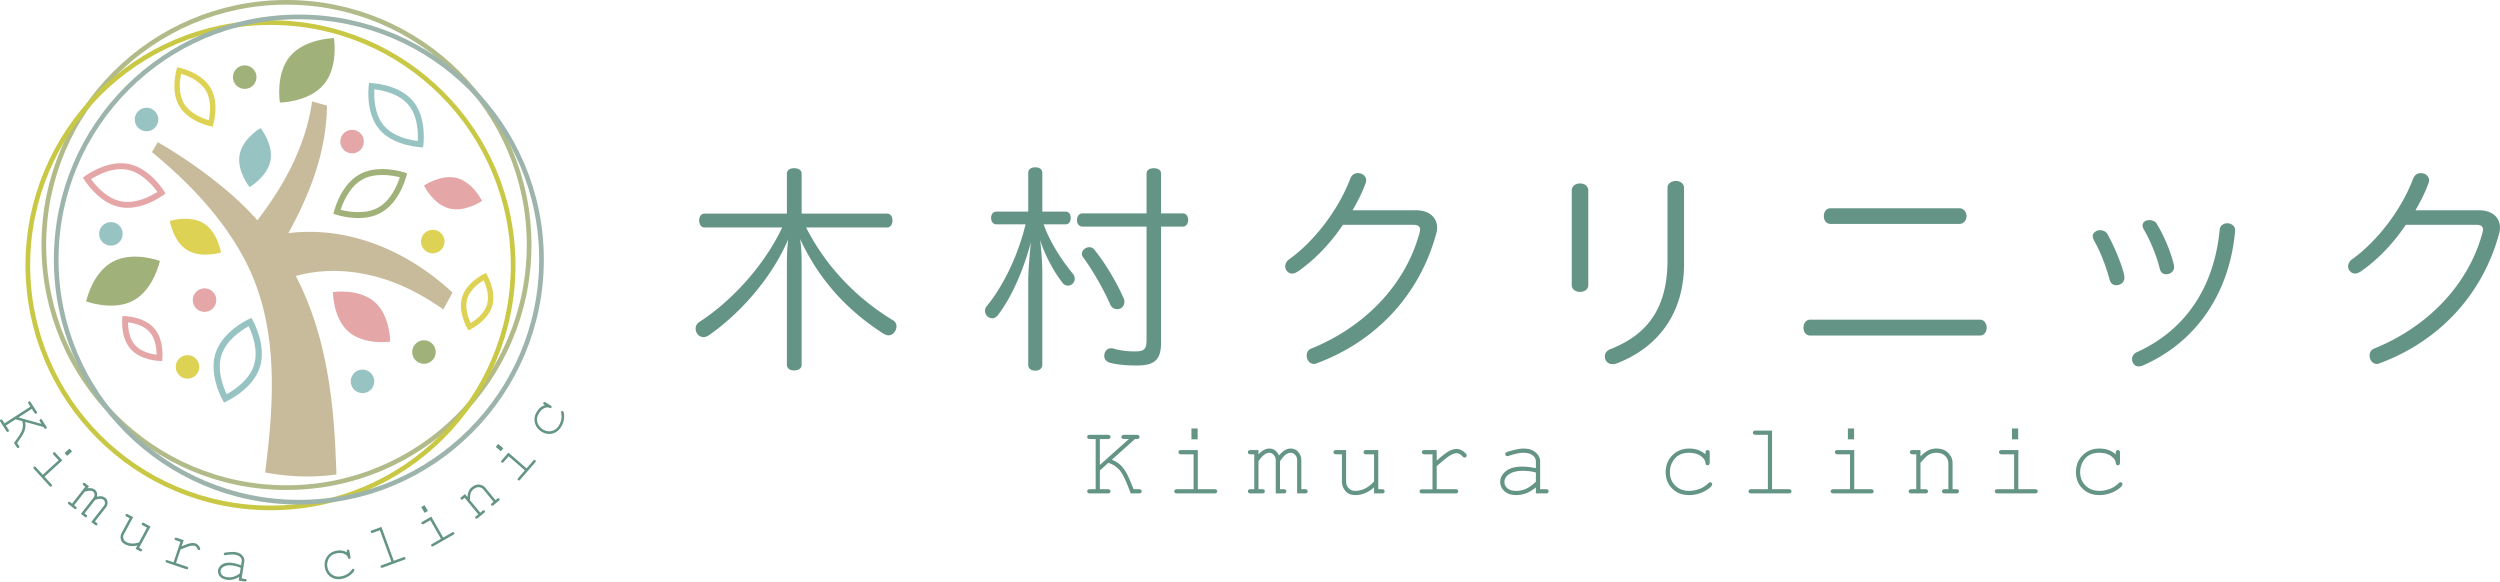 <svg xmlns="http://www.w3.org/2000/svg" id="a" viewBox="0 0 438.782 102.07"><defs><style>.e{fill:#98c3c3}.f{fill:#649485}.g{fill:#a0b279}.h{fill:#ded255}.i{fill:#c8bb9b}.j{fill:#e4a6a7}</style></defs><path d="M138.107 30.505c0-.667.55-.981 1.256-.981.786 0 1.335.314 1.335.98v6.989h14.998c.628 0 .942.55.942 1.217 0 .629-.314 1.218-.942 1.218h-14.213c3.652 7.184 9.187 12.602 15.195 16.254.431.235.667.628.667 1.099 0 .275-.078.589-.275.903-.314.47-.707.668-1.138.668-.275 0-.589-.118-.903-.315-5.34-3.416-10.876-8.52-14.606-16.607.236 1.53.275 2.905.275 4.436v17.668c0 .628-.549.982-1.335.982-.706 0-1.256-.354-1.256-.982V46.327c0-1.296.04-2.788.236-4.318-2.945 6.87-8.481 13.034-13.938 16.843-.314.196-.628.313-.942.313-.393 0-.746-.156-1.06-.55a1.691 1.691 0 0 1-.314-.941c0-.433.196-.864.667-1.178 5.104-3.26 11.189-9.462 14.527-16.568h-13.624c-.628 0-.942-.59-.942-1.218 0-.667.314-1.217.942-1.217h14.448v-6.988ZM180.466 30.348c0-.628.47-.982 1.256-.982.707 0 1.217.354 1.217.982v6.792h4.083c.589 0 .903.472.903 1.099 0 .628-.314 1.139-.903 1.139h-3.847c1.06 3.024 3.1 6.203 5.104 8.638.235.274.353.589.353.902 0 .354-.157.668-.393.903-.235.197-.51.315-.824.315s-.668-.157-.942-.511c-1.453-1.846-3.023-4.711-3.927-7.5.236 1.768.393 4.006.393 5.812v16.097c0 .628-.51 1.02-1.217 1.02-.785 0-1.256-.392-1.256-1.02V49.39c0-1.807.235-4.594.47-6.871-1.06 3.966-2.983 9.108-5.771 12.76-.274.392-.667.588-1.021.588-.274 0-.55-.117-.824-.313-.236-.196-.432-.59-.432-.982 0-.275.079-.588.315-.864 2.983-3.612 5.574-9.186 6.792-14.33h-5.104c-.59 0-.943-.511-.943-1.14 0-.626.354-1.098.943-1.098h5.575v-6.792Zm20.769.157c0-.667.51-.981 1.295-.981.707 0 1.257.314 1.257.98v6.95h3.808c.589 0 .942.47.942 1.139 0 .667-.353 1.178-.942 1.178h-3.808v20.258c0 2.906-.903 4.123-4.241 4.123-1.963 0-3.533-.158-4.83-.511-.55-.196-.902-.628-.902-1.178 0-.117 0-.235.039-.352.158-.668.629-.983 1.139-.983.118 0 .275 0 .393.04 1.177.354 2.434.51 3.769.51 1.727 0 2.08-.393 2.08-2.08V39.77h-11.228c-.628 0-.982-.511-.982-1.1 0-.706.354-1.217.982-1.217h11.229v-6.95Zm-10.051 12.878c.393 0 .746.196.98.55 1.925 2.394 3.888 5.77 4.987 8.283.158.275.197.51.197.746 0 .55-.275.942-.668 1.178a1.938 1.938 0 0 1-.628.118c-.471 0-.942-.235-1.217-.864-1.06-2.434-2.944-5.811-4.711-8.205a.965.965 0 0 1-.236-.628c0-.393.236-.746.55-.943.235-.157.51-.235.746-.235M248.54 36.904c2.394 0 3.69 1.335 3.69 3.063 0 .314-.04.588-.118.903-2.945 10.993-10.718 19.08-21.005 22.888a1.177 1.177 0 0 1-.47.12c-.825 0-1.296-.747-1.296-1.494 0-.47.235-1.02.824-1.216 8.952-3.613 16.451-10.836 19.002-20.377.04-.197.08-.354.08-.47 0-.59-.354-.865-1.257-.865h-12.289c-2.238 3.338-5.025 6.203-7.93 8.206-.393.235-.668.353-.982.353-.667 0-1.217-.589-1.217-1.257 0-.43.235-.942.706-1.255 4.32-3.102 8.598-8.56 10.72-14.174.273-.667.784-.943 1.333-.943.747 0 1.453.472 1.453 1.296 0 .158-.039.315-.118.511-.588 1.61-1.374 3.18-2.277 4.711h11.15ZM278.767 50.017c0 .824-.746 1.217-1.453 1.217s-1.453-.393-1.453-1.217V33.45c0-.863.746-1.255 1.453-1.255s1.453.392 1.453 1.255v16.568Zm13.898-17.039c0-.823.746-1.217 1.492-1.217.668 0 1.413.394 1.413 1.217v13.35c0 8.518-4.397 14.486-11.542 17.352-.59.235-.785.235-.982.235-.903 0-1.374-.667-1.374-1.334 0-.55.275-.982.864-1.257 6.556-2.552 10.129-7.145 10.129-15.665V32.98ZM317.708 58.89c-.785 0-1.178-.706-1.178-1.373 0-.668.393-1.414 1.178-1.414h29.8c.784 0 1.177.746 1.177 1.414 0 .667-.393 1.374-1.178 1.374h-29.799Zm26.187-22.34c.785 0 1.256.708 1.256 1.375 0 .707-.47 1.375-1.256 1.375h-22.614c-.785 0-1.178-.668-1.178-1.375 0-.667.393-1.374 1.178-1.374h22.614ZM369.804 40.949c1.218 2.12 2.474 5.182 2.945 7.027.118.433.118.668.118.746 0 .825-.668 1.335-1.453 1.335-.55 0-1.021-.354-1.178-1.06-.471-1.845-1.531-4.751-2.67-6.713-.196-.354-.274-.628-.274-.864 0-.51.628-1.021 1.256-1.021.511 0 .981.196 1.256.55m22.497-.511c-.982 11.307-7.106 19.749-16.215 23.714-.275.118-.51.157-.785.157-.589 0-1.099-.59-1.099-1.296 0-.55.353-.981.785-1.178 8.205-3.69 13.584-10.954 14.605-21.593.078-.667.706-1.06 1.335-1.06.667 0 1.374.47 1.374 1.256m-13.82-1.256c1.335 2.159 2.552 5.104 3.063 7.303.039.196.039.313.039.392 0 .825-.747 1.256-1.374 1.256-.55 0-.982-.313-1.139-.942-.471-2.08-1.688-5.026-2.709-6.753-.235-.393-.314-.628-.314-.824 0-.628.51-.982 1.178-.982.51 0 1.021.196 1.256.55M435.092 36.904c2.395 0 3.69 1.335 3.69 3.063 0 .314-.04.588-.118.903-2.944 10.993-10.718 19.08-21.004 22.888a1.18 1.18 0 0 1-.471.12c-.825 0-1.296-.747-1.296-1.494 0-.47.236-1.02.824-1.216 8.952-3.613 16.45-10.836 19.003-20.377.039-.197.079-.354.079-.47 0-.59-.354-.865-1.257-.865h-12.288c-2.238 3.338-5.026 6.203-7.931 8.206-.393.235-.668.353-.982.353-.667 0-1.217-.589-1.217-1.257 0-.43.236-.942.707-1.255 4.319-3.102 8.598-8.56 10.718-14.174.275-.667.785-.943 1.335-.943.746 0 1.453.472 1.453 1.296 0 .158-.04.315-.118.511-.59 1.61-1.375 3.18-2.277 4.711h11.15ZM193.041 82.576v3.287h1.362c.182 0 .311.034.387.102a.338.338 0 0 1 .114.267.344.344 0 0 1-.114.264c-.076.07-.205.105-.387.105h-3.093c-.176 0-.302-.035-.378-.105a.341.341 0 0 1-.115-.264c0-.11.038-.2.115-.267.076-.068.202-.102.378-.102h.993v-8.807h-.993c-.176 0-.302-.033-.378-.1a.339.339 0 0 1-.115-.269c0-.11.038-.2.115-.267.076-.068.202-.102.378-.102h3.093c.182 0 .311.034.387.102a.338.338 0 0 1 .114.267c0 .112-.038.202-.114.27s-.205.1-.387.1h-1.362V81.6l5.098-4.544h-.809c-.182 0-.31-.033-.387-.1a.341.341 0 0 1-.114-.269c0-.11.038-.2.114-.267.077-.068.205-.102.387-.102h2.171c.176 0 .302.034.378.102a.338.338 0 0 1 .114.267.341.341 0 0 1-.114.27c-.076.066-.202.1-.378.1h-.299l-4.06 3.63c.603.245 1.104.553 1.503.922.398.37.782.894 1.151 1.573.211.381.598 1.275 1.16 2.681h.923c.182 0 .31.034.387.102a.338.338 0 0 1 .114.267.344.344 0 0 1-.114.264c-.077.07-.205.105-.387.105h-1.424c-.773-2.115-1.424-3.475-1.95-4.082a4.233 4.233 0 0 0-1.979-1.279l-1.485 1.336ZM210.23 78.99v6.873h2.9c.181 0 .31.034.386.102a.338.338 0 0 1 .114.267.345.345 0 0 1-.114.264c-.076.07-.205.105-.387.105h-6.539c-.176 0-.302-.035-.378-.105a.345.345 0 0 1-.114-.264c0-.11.038-.2.114-.267.076-.068.202-.102.378-.102h2.901v-6.126h-2.154c-.176 0-.303-.035-.382-.105a.341.341 0 0 1-.119-.264c0-.11.038-.202.115-.273.076-.07.205-.105.386-.105h2.892Zm-.028-1.88h-1.09v-1.908h1.09v1.907ZM220.878 78.99v.747c.627-.674 1.257-1.01 1.89-1.01a1.7 1.7 0 0 1 1.002.303c.287.202.527.508.72.918.328-.41.661-.716.998-.918s.675-.304 1.015-.304c.533 0 .958.173 1.274.52.416.444.624.931.624 1.458v5.16h.624c.176 0 .302.033.378.101a.336.336 0 0 1 .115.267.341.341 0 0 1-.115.264c-.076.07-.202.105-.378.105h-1.362v-5.827c0-.375-.114-.685-.343-.93-.228-.248-.492-.37-.791-.37-.269 0-.553.101-.852.303-.299.202-.639.6-1.02 1.191v4.895h.616c.175 0 .301.034.377.102a.336.336 0 0 1 .115.267.341.341 0 0 1-.115.264c-.076.07-.202.105-.377.105h-1.363v-5.774c0-.393-.115-.716-.347-.97-.231-.256-.491-.384-.778-.384a1.41 1.41 0 0 0-.782.255c-.357.241-.732.654-1.125 1.24v4.895h.624c.176 0 .302.034.378.102a.338.338 0 0 1 .114.267.344.344 0 0 1-.114.264c-.076.07-.202.105-.378.105h-1.986c-.176 0-.302-.035-.378-.105a.344.344 0 0 1-.114-.264c0-.11.038-.2.114-.267.076-.068.202-.102.378-.102h.624v-6.126h-.624c-.176 0-.302-.035-.378-.105a.357.357 0 0 1-.114-.273c0-.105.038-.193.114-.264.076-.07.202-.105.378-.105h1.362ZM241.168 86.602V85.52c-1.008.914-2.098 1.37-3.27 1.37-.72 0-1.268-.195-1.643-.588-.486-.515-.73-1.116-.73-1.802v-4.763h-.993c-.176 0-.301-.035-.378-.106a.353.353 0 0 1-.114-.272c0-.106.038-.194.114-.264.077-.07.202-.105.378-.105h1.732v5.51c0 .48.152.876.457 1.187.304.31.685.466 1.142.466 1.201 0 2.303-.551 3.305-1.653v-4.763h-1.362c-.176 0-.302-.035-.378-.106a.353.353 0 0 1-.114-.272c0-.106.038-.194.114-.264.076-.07.202-.105.378-.105h2.1v6.873h.624c.176 0 .302.034.378.1a.342.342 0 0 1 .114.269.347.347 0 0 1-.114.264c-.076.07-.202.105-.378.105h-1.362ZM252.16 78.99v1.863c.96-.867 1.68-1.425 2.158-1.674.477-.249.918-.374 1.322-.374.44 0 .849.15 1.227.445.377.296.566.52.566.672a.376.376 0 0 1-.11.277.378.378 0 0 1-.276.11.326.326 0 0 1-.15-.03 1.234 1.234 0 0 1-.228-.199c-.205-.205-.384-.346-.536-.422a1.003 1.003 0 0 0-.45-.114c-.321 0-.71.13-1.163.386-.454.258-1.241.888-2.36 1.89v4.043h3.27c.18 0 .31.034.386.102a.34.34 0 0 1 .115.267.345.345 0 0 1-.115.264c-.076.07-.205.105-.386.105h-5.792c-.176 0-.302-.033-.378-.1a.331.331 0 0 1-.115-.26c0-.1.037-.183.11-.25.073-.067.2-.102.383-.102h1.784v-6.152h-1.363c-.175 0-.301-.035-.378-.105a.357.357 0 0 1-.114-.273c0-.105.037-.193.11-.264.073-.07.2-.105.382-.105h2.1ZM269.567 86.602v-1.064c-1.072.903-2.218 1.354-3.437 1.354-.884 0-1.576-.224-2.074-.672-.498-.448-.747-.998-.747-1.648 0-.715.328-1.34.985-1.873.656-.533 1.614-.8 2.874-.8.34 0 .71.023 1.107.067.398.044.83.112 1.292.206v-1.195c0-.404-.187-.756-.562-1.055-.375-.3-.938-.448-1.688-.448-.574 0-1.38.167-2.417.5a1.728 1.728 0 0 1-.36.089.32.32 0 0 1-.242-.106.366.366 0 0 1-.1-.263c0-.1.028-.18.087-.238.082-.088.413-.208.993-.36.914-.246 1.605-.37 2.074-.37.932 0 1.658.23 2.18.69.521.46.782.98.782 1.56v4.888h.984c.182 0 .311.034.387.1s.114.157.114.269a.343.343 0 0 1-.114.263c-.076.07-.205.106-.387.106h-1.73Zm0-3.674a6.987 6.987 0 0 0-1.099-.22 10.12 10.12 0 0 0-1.22-.07c-1.074 0-1.91.23-2.515.694-.457.346-.686.759-.686 1.24 0 .445.175.82.523 1.125.35.304.857.457 1.525.457.64 0 1.232-.127 1.78-.382s1.112-.661 1.692-1.218v-1.626ZM299.33 79.737v-.246c0-.182.034-.31.104-.387a.347.347 0 0 1 .264-.114c.111 0 .202.038.273.114.07.076.105.205.105.387v1.67c-.006.181-.042.31-.11.387a.34.34 0 0 1-.268.114.337.337 0 0 1-.25-.1c-.068-.068-.107-.18-.119-.34-.035-.416-.309-.81-.822-1.186-.512-.375-1.202-.563-2.07-.563-1.095 0-1.927.343-2.496 1.03a3.585 3.585 0 0 0-.852 2.354c0 .955.313 1.743.94 2.364.627.621 1.44.932 2.435.932.574 0 1.158-.105 1.753-.316a4.394 4.394 0 0 0 1.613-1.02c.123-.117.231-.176.325-.176.1 0 .183.034.251.102a.34.34 0 0 1 .101.25c0 .252-.296.571-.888.958a5.689 5.689 0 0 1-3.19.94c-1.19 0-2.167-.379-2.932-1.137-.764-.759-1.147-1.722-1.147-2.888 0-1.19.392-2.177 1.174-2.962.782-.785 1.768-1.178 2.957-1.178 1.131 0 2.08.337 2.848 1.011M311.024 75.571v10.292h2.9c.181 0 .31.034.387.102a.338.338 0 0 1 .113.267.345.345 0 0 1-.113.264c-.076.07-.206.105-.387.105h-6.54c-.175 0-.3-.035-.378-.105a.345.345 0 0 1-.113-.264c0-.11.038-.2.113-.267.078-.068.203-.102.379-.102h2.9v-9.545h-2.126c-.176 0-.304-.035-.383-.105a.35.35 0 0 1-.119-.273c0-.105.039-.193.115-.264.075-.07.204-.105.386-.105h2.866ZM325.443 78.99v6.873h2.9c.182 0 .311.034.387.102a.338.338 0 0 1 .114.267.345.345 0 0 1-.114.264c-.076.07-.205.105-.387.105h-6.539c-.176 0-.302-.035-.378-.105a.345.345 0 0 1-.114-.264c0-.11.038-.2.114-.267.076-.068.202-.102.378-.102h2.9v-6.126h-2.153c-.176 0-.303-.035-.382-.105a.341.341 0 0 1-.119-.264c0-.11.038-.202.114-.273.077-.07.205-.105.387-.105h2.892Zm-.027-1.88h-1.09v-1.908h1.09v1.907ZM337.067 78.99v1.116c.516-.52.981-.882 1.397-1.08a3.22 3.22 0 0 1 1.407-.3c.562 0 1.075.12 1.538.361.328.175.625.467.892.875.266.407.4.824.4 1.252v4.65h.624c.176 0 .302.033.378.101a.338.338 0 0 1 .114.267.344.344 0 0 1-.114.264c-.076.07-.202.105-.378.105h-1.978c-.18 0-.31-.035-.386-.105a.341.341 0 0 1-.115-.264c0-.11.038-.2.115-.267.076-.068.205-.102.386-.102h.616v-4.526c0-.522-.19-.962-.572-1.323-.38-.36-.89-.54-1.529-.54-.486 0-.908.098-1.266.294-.357.197-.867.684-1.529 1.463v4.632h.835c.176 0 .302.034.378.102a.338.338 0 0 1 .114.267.344.344 0 0 1-.114.264c-.076.07-.202.105-.378.105h-2.408c-.176 0-.302-.035-.378-.105a.344.344 0 0 1-.114-.264c0-.11.038-.2.114-.267.076-.068.202-.102.378-.102h.835v-6.126h-.624c-.176 0-.302-.035-.378-.105a.357.357 0 0 1-.114-.273c0-.105.038-.193.114-.264.076-.07.202-.105.378-.105h1.362ZM354.246 78.99v6.873h2.901c.181 0 .31.034.387.102a.338.338 0 0 1 .114.267.345.345 0 0 1-.114.264c-.077.07-.206.105-.387.105h-6.539c-.176 0-.302-.035-.378-.105a.345.345 0 0 1-.114-.264c0-.11.038-.2.114-.267.076-.068.202-.102.378-.102h2.9v-6.126h-2.153c-.176 0-.303-.035-.383-.105a.34.34 0 0 1-.118-.264c0-.11.038-.202.114-.273.076-.07.205-.105.387-.105h2.891Zm-.026-1.88h-1.09v-1.908h1.09v1.907ZM371.338 79.737v-.246c0-.182.035-.31.105-.387a.347.347 0 0 1 .264-.114c.11 0 .202.038.273.114.07.076.105.205.105.387v1.67c-.006.181-.042.31-.11.387a.34.34 0 0 1-.268.114.337.337 0 0 1-.25-.1c-.068-.068-.107-.18-.12-.34-.034-.416-.308-.81-.821-1.186-.512-.375-1.202-.563-2.07-.563-1.095 0-1.927.343-2.496 1.03a3.585 3.585 0 0 0-.852 2.354c0 .955.313 1.743.94 2.364.627.621 1.439.932 2.435.932.574 0 1.158-.105 1.753-.316a4.394 4.394 0 0 0 1.613-1.02c.123-.117.23-.176.325-.176.1 0 .183.034.25.102a.34.34 0 0 1 .102.25c0 .252-.296.571-.888.958a5.689 5.689 0 0 1-3.19.94c-1.19 0-2.167-.379-2.932-1.137-.764-.759-1.147-1.722-1.147-2.888 0-1.19.392-2.177 1.174-2.962.782-.785 1.768-1.178 2.957-1.178 1.13 0 2.08.337 2.848 1.011M2.733 73.594l-1.7 1.095.454.705c.059.094.086.172.076.233a.209.209 0 0 1-.101.149.211.211 0 0 1-.174.029c-.062-.017-.123-.071-.184-.165l-1.03-1.601c-.059-.091-.083-.168-.071-.23a.207.207 0 0 1 .097-.147.21.21 0 0 1 .177-.03c.06.017.12.07.179.16l.331.515 4.554-2.935-.331-.513c-.058-.091-.083-.167-.073-.23a.211.211 0 0 1 .101-.148.212.212 0 0 1 .176-.031c.061.018.12.072.178.163l1.031 1.6c.061.094.086.172.078.234a.211.211 0 0 1-.101.148.21.21 0 0 1-.177.03c-.06-.016-.121-.072-.181-.166l-.455-.705-2.35 1.515 4.05 1.122-.27-.418c-.06-.094-.086-.172-.076-.233a.206.206 0 0 1 .101-.15.204.204 0 0 1 .176-.03c.06.017.12.073.181.167l.724 1.123c.058.09.083.167.073.228a.204.204 0 0 1-.101.149.204.204 0 0 1-.176.03c-.06-.017-.12-.07-.178-.161l-.1-.155-3.231-.891c.074.395.082.756.024 1.085-.058.329-.202.703-.43 1.12-.127.236-.46.735-1 1.494l.307.477c.061.094.086.172.077.234a.213.213 0 0 1-.1.149.214.214 0 0 1-.175.028c-.062-.016-.123-.071-.184-.165l-.474-.736c.837-1.105 1.323-1.895 1.462-2.371a2.61 2.61 0 0 0 .002-1.448l-1.186-.323ZM10.936 80.809l-3.122 2.853 1.204 1.317c.075.083.113.155.114.218a.211.211 0 0 1-.074.163.208.208 0 0 1-.167.057c-.064-.005-.134-.048-.209-.131l-2.714-2.971c-.073-.08-.109-.152-.109-.215a.211.211 0 0 1 .072-.161c.051-.047.108-.067.17-.06s.13.05.202.13l1.204 1.318 2.784-2.543-.894-.978c-.073-.08-.11-.152-.111-.218a.205.205 0 0 1 .07-.163.215.215 0 0 1 .172-.061c.063.005.133.049.208.132l1.2 1.313Zm1.71-1.584-.866.79-.452-.493.866-.792.452.495ZM15.615 85.348l-.283.362c.559-.09.992-.014 1.299.226.185.144.308.319.37.526.064.207.064.447.003.719.314-.075.59-.098.832-.068.239.03.442.109.606.238.259.2.4.446.422.733.033.374-.05.689-.25.945L16.66 91.53l.303.236c.085.066.133.13.145.192a.211.211 0 0 1-.047.173.212.212 0 0 1-.155.085c-.063.005-.138-.025-.223-.092l-.661-.516 2.207-2.825a.81.81 0 0 0 .187-.582.65.65 0 0 0-.243-.48c-.131-.102-.307-.16-.53-.175-.22-.015-.536.049-.944.192l-1.855 2.374.298.232c.086.067.134.13.146.192a.21.21 0 0 1-.046.174.211.211 0 0 1-.155.084c-.064.006-.14-.025-.224-.092l-.66-.515 2.186-2.801a.856.856 0 0 0 .2-.602c-.016-.211-.093-.372-.233-.48a.853.853 0 0 0-.475-.173c-.265-.018-.603.039-1.015.175L13.01 88.68l.303.236c.085.067.134.13.146.193a.216.216 0 0 1-.047.173.216.216 0 0 1-.155.085c-.064.004-.138-.026-.223-.092l-.964-.753c-.085-.067-.133-.131-.143-.195a.21.21 0 0 1 .044-.17.211.211 0 0 1 .158-.087c.062-.004.135.027.22.094l.304.237 2.319-2.971-.301-.236c-.086-.068-.134-.132-.144-.195a.214.214 0 0 1 .048-.175.212.212 0 0 1 .155-.085c.064-.005.138.025.223.092l.66.516ZM23.8 96.321l.314-.586c-.812.201-1.536.131-2.17-.21-.39-.212-.63-.477-.719-.8a1.559 1.559 0 0 1 .131-1.188l1.39-2.58-.538-.29c-.096-.052-.153-.108-.174-.168a.222.222 0 0 1 .018-.18.208.208 0 0 1 .14-.11c.06-.017.14.001.234.052l.938.505-1.608 2.986a.993.993 0 0 0-.099.776.95.95 0 0 0 .483.586c.65.351 1.408.374 2.272.07l1.391-2.58-.738-.399c-.095-.05-.154-.107-.174-.167a.218.218 0 0 1 .017-.18.214.214 0 0 1 .14-.11c.061-.017.14.001.234.052l1.14.614-2.008 3.722.34.183c.094.051.152.106.174.165a.208.208 0 0 1-.017.18.213.213 0 0 1-.138.108c-.062.016-.14-.002-.236-.054l-.738-.397ZM32.243 94.805l-.365 1.086c.73-.316 1.26-.501 1.587-.553.327-.052.609-.038.844.04.256.088.466.254.628.5.162.247.229.415.2.504a.233.233 0 0 1-.302.15.204.204 0 0 1-.081-.047.77.77 0 0 1-.095-.16 1.368 1.368 0 0 0-.23-.352.633.633 0 0 0-.24-.154c-.186-.064-.438-.065-.754-.003-.315.06-.897.274-1.747.639l-.793 2.359 1.908.64c.105.037.173.08.205.135a.21.21 0 0 1 .014.179.215.215 0 0 1-.118.132c-.058.025-.14.02-.246-.015l-3.38-1.136c-.101-.034-.168-.08-.2-.132a.208.208 0 0 1-.015-.174.2.2 0 0 1 .114-.125c.055-.025.136-.02.242.016l1.04.35 1.207-3.588-.794-.268c-.103-.034-.17-.08-.2-.135a.217.217 0 0 1-.013-.182.219.219 0 0 1 .115-.132c.057-.026.138-.022.244.014l1.225.412ZM41.89 101.897l.102-.646c-.737.447-1.477.612-2.218.497-.538-.084-.937-.286-1.197-.605a1.315 1.315 0 0 1-.298-1.074c.067-.434.326-.782.776-1.045.45-.26 1.057-.333 1.823-.213.207.033.429.081.668.145.237.064.493.147.765.248l.114-.727c.038-.246-.042-.477-.243-.694-.2-.218-.527-.36-.983-.432-.35-.055-.855-.03-1.517.075-.12.017-.195.024-.227.02a.197.197 0 0 1-.137-.088.223.223 0 0 1-.037-.17.201.201 0 0 1 .076-.136c.059-.045.27-.087.638-.124.579-.064 1.012-.073 1.297-.029.566.09.986.297 1.259.626.274.33.382.67.328 1.024l-.464 2.97.598.094c.11.017.186.05.226.098.04.048.055.106.044.174a.21.21 0 0 1-.094.15c-.054.034-.135.044-.245.026l-1.053-.164Zm.349-2.233a4.21 4.21 0 0 0-.646-.238 6.207 6.207 0 0 0-.737-.158c-.652-.102-1.183-.04-1.594.183-.31.167-.49.397-.534.69a.88.88 0 0 0 .21.732c.184.22.479.36.885.423.388.06.76.04 1.118-.064.358-.103.738-.297 1.144-.58l.154-.988ZM60.9 96.954l-.026-.148c-.021-.11-.014-.193.02-.247a.216.216 0 0 1 .148-.098.218.218 0 0 1 .177.04c.05.038.086.112.107.222l.184 1.01c.017.111.009.194-.023.246a.21.21 0 0 1-.15.1.207.207 0 0 1-.163-.034c-.048-.033-.085-.097-.11-.192-.066-.248-.276-.457-.628-.628-.351-.169-.79-.207-1.315-.11-.663.12-1.13.42-1.397.898a2.211 2.211 0 0 0-.256 1.52c.106.578.383 1.021.83 1.327.45.307.975.405 1.578.295a3.197 3.197 0 0 0 1.026-.386c.337-.193.625-.459.863-.795.062-.084.12-.132.178-.142a.207.207 0 0 1 .163.033c.048.033.078.08.089.141.027.152-.116.378-.432.677a3.495 3.495 0 0 1-1.827.922c-.72.132-1.353.01-1.9-.364-.547-.375-.885-.915-1.014-1.62-.131-.72-.004-1.362.383-1.924.387-.56.94-.908 1.66-1.04.685-.125 1.297-.025 1.836.297M66.944 92.478l2.173 5.948 1.676-.612c.105-.038.186-.046.245-.024a.216.216 0 0 1 .123.131.218.218 0 0 1-.011.177c-.03.057-.097.105-.201.143l-3.78 1.381c-.101.037-.181.043-.241.018a.21.21 0 0 1-.121-.129.214.214 0 0 1 .009-.179c.03-.054.096-.1.197-.137l1.677-.613-2.016-5.517-1.23.45c-.101.036-.182.043-.242.02a.212.212 0 0 1-.126-.133.207.207 0 0 1 .01-.177c.03-.057.096-.104.202-.143l1.656-.604ZM74.517 88.663l.583 1.019-.581.333-.584-1.02.582-.332Zm1.173 2.015 2.103 3.669 1.548-.887c.097-.055.176-.077.238-.064a.21.21 0 0 1 .142.108.211.211 0 0 1 .02.175c-.019.062-.077.119-.174.175l-3.491 2c-.094.054-.172.074-.235.059a.206.206 0 0 1-.141-.105.21.21 0 0 1-.021-.178c.02-.06.077-.116.171-.17l1.548-.886-1.874-3.272-1.149.659c-.094.054-.173.074-.237.06a.208.208 0 0 1-.143-.104.218.218 0 0 1-.023-.18c.019-.061.077-.12.174-.174l1.544-.885ZM81.605 86.717l.437.53c.041-.45.121-.802.241-1.06.12-.257.303-.488.551-.692a2.02 2.02 0 0 1 .872-.43c.224-.044.48-.022.766.067a1.4 1.4 0 0 1 .68.439l1.817 2.209.296-.244c.084-.068.157-.101.22-.1a.207.207 0 0 1 .159.084.21.21 0 0 1 .049.17c-.009.062-.055.129-.139.197l-.939.773c-.087.072-.161.105-.226.1a.21.21 0 0 1-.157-.08.207.207 0 0 1-.05-.171c.01-.063.058-.13.144-.2l.293-.24-1.77-2.151a1.076 1.076 0 0 0-.789-.405c-.322-.023-.635.092-.937.34a1.59 1.59 0 0 0-.487.635c-.094.234-.144.665-.155 1.293l1.812 2.202.396-.327c.083-.068.156-.101.219-.1a.207.207 0 0 1 .159.083.214.214 0 0 1 .049.17c-.009.063-.055.13-.139.198l-1.143.94c-.084.07-.158.103-.222.099a.213.213 0 0 1-.157-.08.211.211 0 0 1-.05-.173c.01-.061.056-.127.139-.195l.397-.326-2.395-2.911-.296.244c-.083.068-.158.1-.221.097a.216.216 0 0 1-.16-.085.206.206 0 0 1-.049-.17c.008-.063.055-.128.138-.198l.647-.532ZM87.455 77.92l.886.77-.439.507-.887-.77.44-.507Zm1.771 1.516 3.194 2.771 1.17-1.348c.073-.084.141-.13.202-.138.063-.009.12.01.171.054a.21.21 0 0 1 .076.16c.002.063-.033.138-.106.222l-2.637 3.04c-.07.081-.137.126-.2.133a.216.216 0 0 1-.17-.054.207.207 0 0 1-.078-.16c0-.064.034-.136.105-.217l1.17-1.349-2.848-2.469-.868 1c-.07.082-.139.126-.203.135a.205.205 0 0 1-.17-.05c-.052-.045-.079-.1-.08-.164s.033-.138.106-.222l1.166-1.344ZM95.655 71.102l-.13-.078c-.096-.06-.152-.118-.17-.18a.217.217 0 0 1 .025-.175.221.221 0 0 1 .147-.106c.063-.013.142.01.237.068l.878.533c.094.062.15.123.168.182a.21.21 0 0 1-.025.178.21.21 0 0 1-.134.099c-.057.014-.13-.001-.216-.045-.23-.116-.525-.098-.886.052s-.68.452-.957.909c-.351.576-.437 1.123-.258 1.64.178.519.5.919.966 1.2.502.307 1.016.394 1.543.263.528-.131.95-.458 1.269-.982.184-.302.314-.643.394-1.023.08-.38.073-.771-.02-1.174-.022-.102-.018-.177.01-.227a.215.215 0 0 1 .135-.1.21.21 0 0 1 .164.028c.13.08.205.337.219.773a3.503 3.503 0 0 1-.525 1.978c-.381.624-.893 1.017-1.536 1.176-.644.16-1.272.053-1.885-.32-.625-.38-1.018-.9-1.182-1.564-.163-.662-.053-1.305.327-1.931.36-.594.842-.986 1.442-1.174" class="f"/><circle cx="50.28" cy="42.997" r="42.587" style="fill:none;stroke-miterlimit:10;stroke-width:.82px;stroke:#b1ba89"/><circle cx="47.472" cy="46.554" r="42.587" style="stroke:#c8c844;fill:none;stroke-miterlimit:10;stroke-width:.82px"/><circle cx="52.453" cy="45.554" r="42.587" style="stroke:#9cb4ac;fill:none;stroke-miterlimit:10;stroke-width:.82px"/><path d="M21.239 29.692c.378 0 .749.035 1.1.103 2.509.483 4.413 2.69 5.285 3.892-1.07.677-3.103 1.75-5.251 1.75-.378 0-.748-.035-1.1-.103-2.507-.483-4.411-2.687-5.284-3.89 1.074-.677 3.115-1.752 5.25-1.752m0-1.039c-3.521 0-6.68 2.516-6.68 2.516s2.515 4.415 6.517 5.186c.434.084.868.121 1.297.121 3.52 0 6.68-2.516 6.68-2.516s-2.515-4.415-6.517-5.186a6.817 6.817 0 0 0-1.297-.12" class="j"/><path d="M31.786 12.957c1.186.353 3.31 1.2 4.341 2.929 1.031 1.73.766 4 .512 5.212-1.185-.354-3.309-1.201-4.34-2.93-1.03-1.73-.766-4-.513-5.211m-.685-1.15s-1.337 3.965.381 6.848c1.72 2.883 5.843 3.592 5.843 3.592s1.337-3.965-.382-6.848c-1.718-2.883-5.842-3.592-5.842-3.592" class="h"/><path d="M65.736 52.982c2.772 2.404 2.743 6.976 2.743 6.976s-4.523.677-7.295-1.726c-2.771-2.402-2.742-6.975-2.742-6.975s4.522-.677 7.294 1.725" class="j"/><path d="M47.476 28.161c-.53 2.862-3.672 4.68-3.672 4.68s-2.28-2.823-1.75-5.685c.531-2.863 3.672-4.68 3.672-4.68s2.281 2.823 1.75 5.685" class="e"/><path d="M78.804 36.581c-2.814-.746-4.388-4.016-4.388-4.016s2.987-2.06 5.8-1.314 4.389 4.016 4.389 4.016-2.987 2.06-5.801 1.314M22.475 56.574c1.065.138 2.765.54 3.794 1.709 1.029 1.168 1.213 2.905 1.216 3.979-1.064-.138-2.764-.54-3.794-1.708-1.03-1.168-1.213-2.906-1.216-3.98m-.957-1.111h-.022s-.51 3.593 1.415 5.778c1.838 2.086 5.23 2.133 5.532 2.133h.02s.51-3.593-1.414-5.778c-1.837-2.086-5.23-2.133-5.531-2.133" class="j"/><path d="M32.856 43.893c-2.48-1.524-3.048-5.108-3.048-5.108s3.454-1.114 5.935.41c2.48 1.524 3.047 5.108 3.047 5.108s-3.454 1.114-5.934-.41M84.89 49.196c.45.982 1.057 2.727.585 4.277-.476 1.561-1.948 2.665-2.87 3.224-.451-.982-1.059-2.727-.585-4.278.477-1.56 1.948-2.663 2.87-3.223m.396-1.29s-3.326 1.451-4.175 4.236c-.85 2.784 1.099 5.846 1.099 5.846s3.325-1.453 4.175-4.237c.849-2.784-1.1-5.846-1.1-5.846" class="h"/><path d="M67.096 30.707c1.218 0 2.338.22 3.08.41-.463 1.414-1.598 4.096-3.835 5.325-.955.524-2.122.79-3.472.79-1.219 0-2.34-.22-3.08-.41.457-1.412 1.586-4.089 3.836-5.325.954-.524 2.122-.79 3.471-.79m0-1.039c-1.297 0-2.708.224-3.972.918-3.572 1.963-4.609 6.937-4.609 6.937s1.985.749 4.354.749c1.297 0 2.708-.225 3.972-.919 3.572-1.962 4.61-6.936 4.61-6.936s-1.986-.749-4.355-.749M19.733 45.961c-3.572 1.962-4.61 6.936-4.61 6.936s4.755 1.793 8.327-.169c3.572-1.963 4.61-6.937 4.61-6.937s-4.755-1.792-8.327.17M50.912 9.867c-2.62 3.122-1.787 8.134-1.787 8.134s5.08-.048 7.7-3.17c2.62-3.123 1.788-8.136 1.788-8.136s-5.081.05-7.701 3.172" class="g"/><path d="M65.709 15.67c1.477.178 4.328.77 5.968 2.725 1.64 1.957 1.727 4.87 1.646 6.354-1.474-.175-4.32-.763-5.968-2.728-1.641-1.956-1.728-4.866-1.646-6.352m-.936-1.115s-.834 5.012 1.785 8.135c2.62 3.122 7.7 3.173 7.7 3.173s.835-5.013-1.785-8.135c-2.62-3.123-7.7-3.173-7.7-3.173M43.653 57.256c.671 1.42 1.742 4.3.906 6.883-.832 2.57-3.396 4.284-4.772 5.044-.67-1.42-1.742-4.3-.906-6.883.832-2.57 3.395-4.283 4.772-5.044m.472-1.464s-4.962 2.067-6.29 6.17c-1.329 4.102 1.48 8.685 1.48 8.685s4.962-2.067 6.29-6.17c1.328-4.102-1.48-8.685-1.48-8.685" class="e"/><path d="M37.96 52.673a2.061 2.061 0 1 1-4.124 0 2.061 2.061 0 0 1 4.123 0M63.856 24.85a2.061 2.061 0 1 1-4.123-.001 2.061 2.061 0 0 1 4.123 0" class="j"/><path d="M27.78 20.971a2.061 2.061 0 1 1-4.123 0 2.061 2.061 0 0 1 4.122 0" class="e"/><path d="M78.02 42.398a2.061 2.061 0 1 1-4.123 0 2.061 2.061 0 0 1 4.122 0" class="h"/><path d="M76.473 61.787a2.061 2.061 0 1 1-4.122 0 2.061 2.061 0 0 1 4.122 0" class="g"/><path d="M65.686 66.933a2.061 2.061 0 1 1-4.123 0 2.061 2.061 0 0 1 4.123 0" class="e"/><path d="M45.01 13.536a2.061 2.061 0 1 1-4.122 0 2.061 2.061 0 0 1 4.123 0" class="g"/><path d="M21.526 41.046a2.061 2.061 0 1 1-4.123 0 2.061 2.061 0 0 1 4.123 0" class="e"/><path d="M34.974 64.396a2.061 2.061 0 1 1-4.123 0 2.061 2.061 0 0 1 4.123 0" class="h"/><path d="M57.396 18.528a33.455 33.455 0 0 1-.179 3.056c-.76 8.054-4.278 15.585-8.398 22.429l-5.057-3.573c5.528-6.751 9.817-14.238 11.012-22.635l2.622.723Z" class="i"/><path d="M77.807 54.321a41.974 41.974 0 0 0-5.205-3.179c-7.71-4.032-17.064-5.026-24.786-1.108l-3.05-7.802c12.63-4.16 25.42.524 34.66 9.113l-1.619 2.976Z" class="i"/><path d="M46.54 82.928a39.284 39.284 0 0 0 12.514.358c-.037-1.08-.08-2.123-.13-3.117-.74-19.263-4.82-35.456-20.597-47.936-3.364-2.73-6.933-5.12-10.629-7.286l-1.035 1.749c6.335 5.208 12.052 11.144 15.967 18.29 5.89 10.682 5.628 22.996 4.28 34.833-.116 1.033-.24 2.07-.37 3.109" class="i"/></svg>